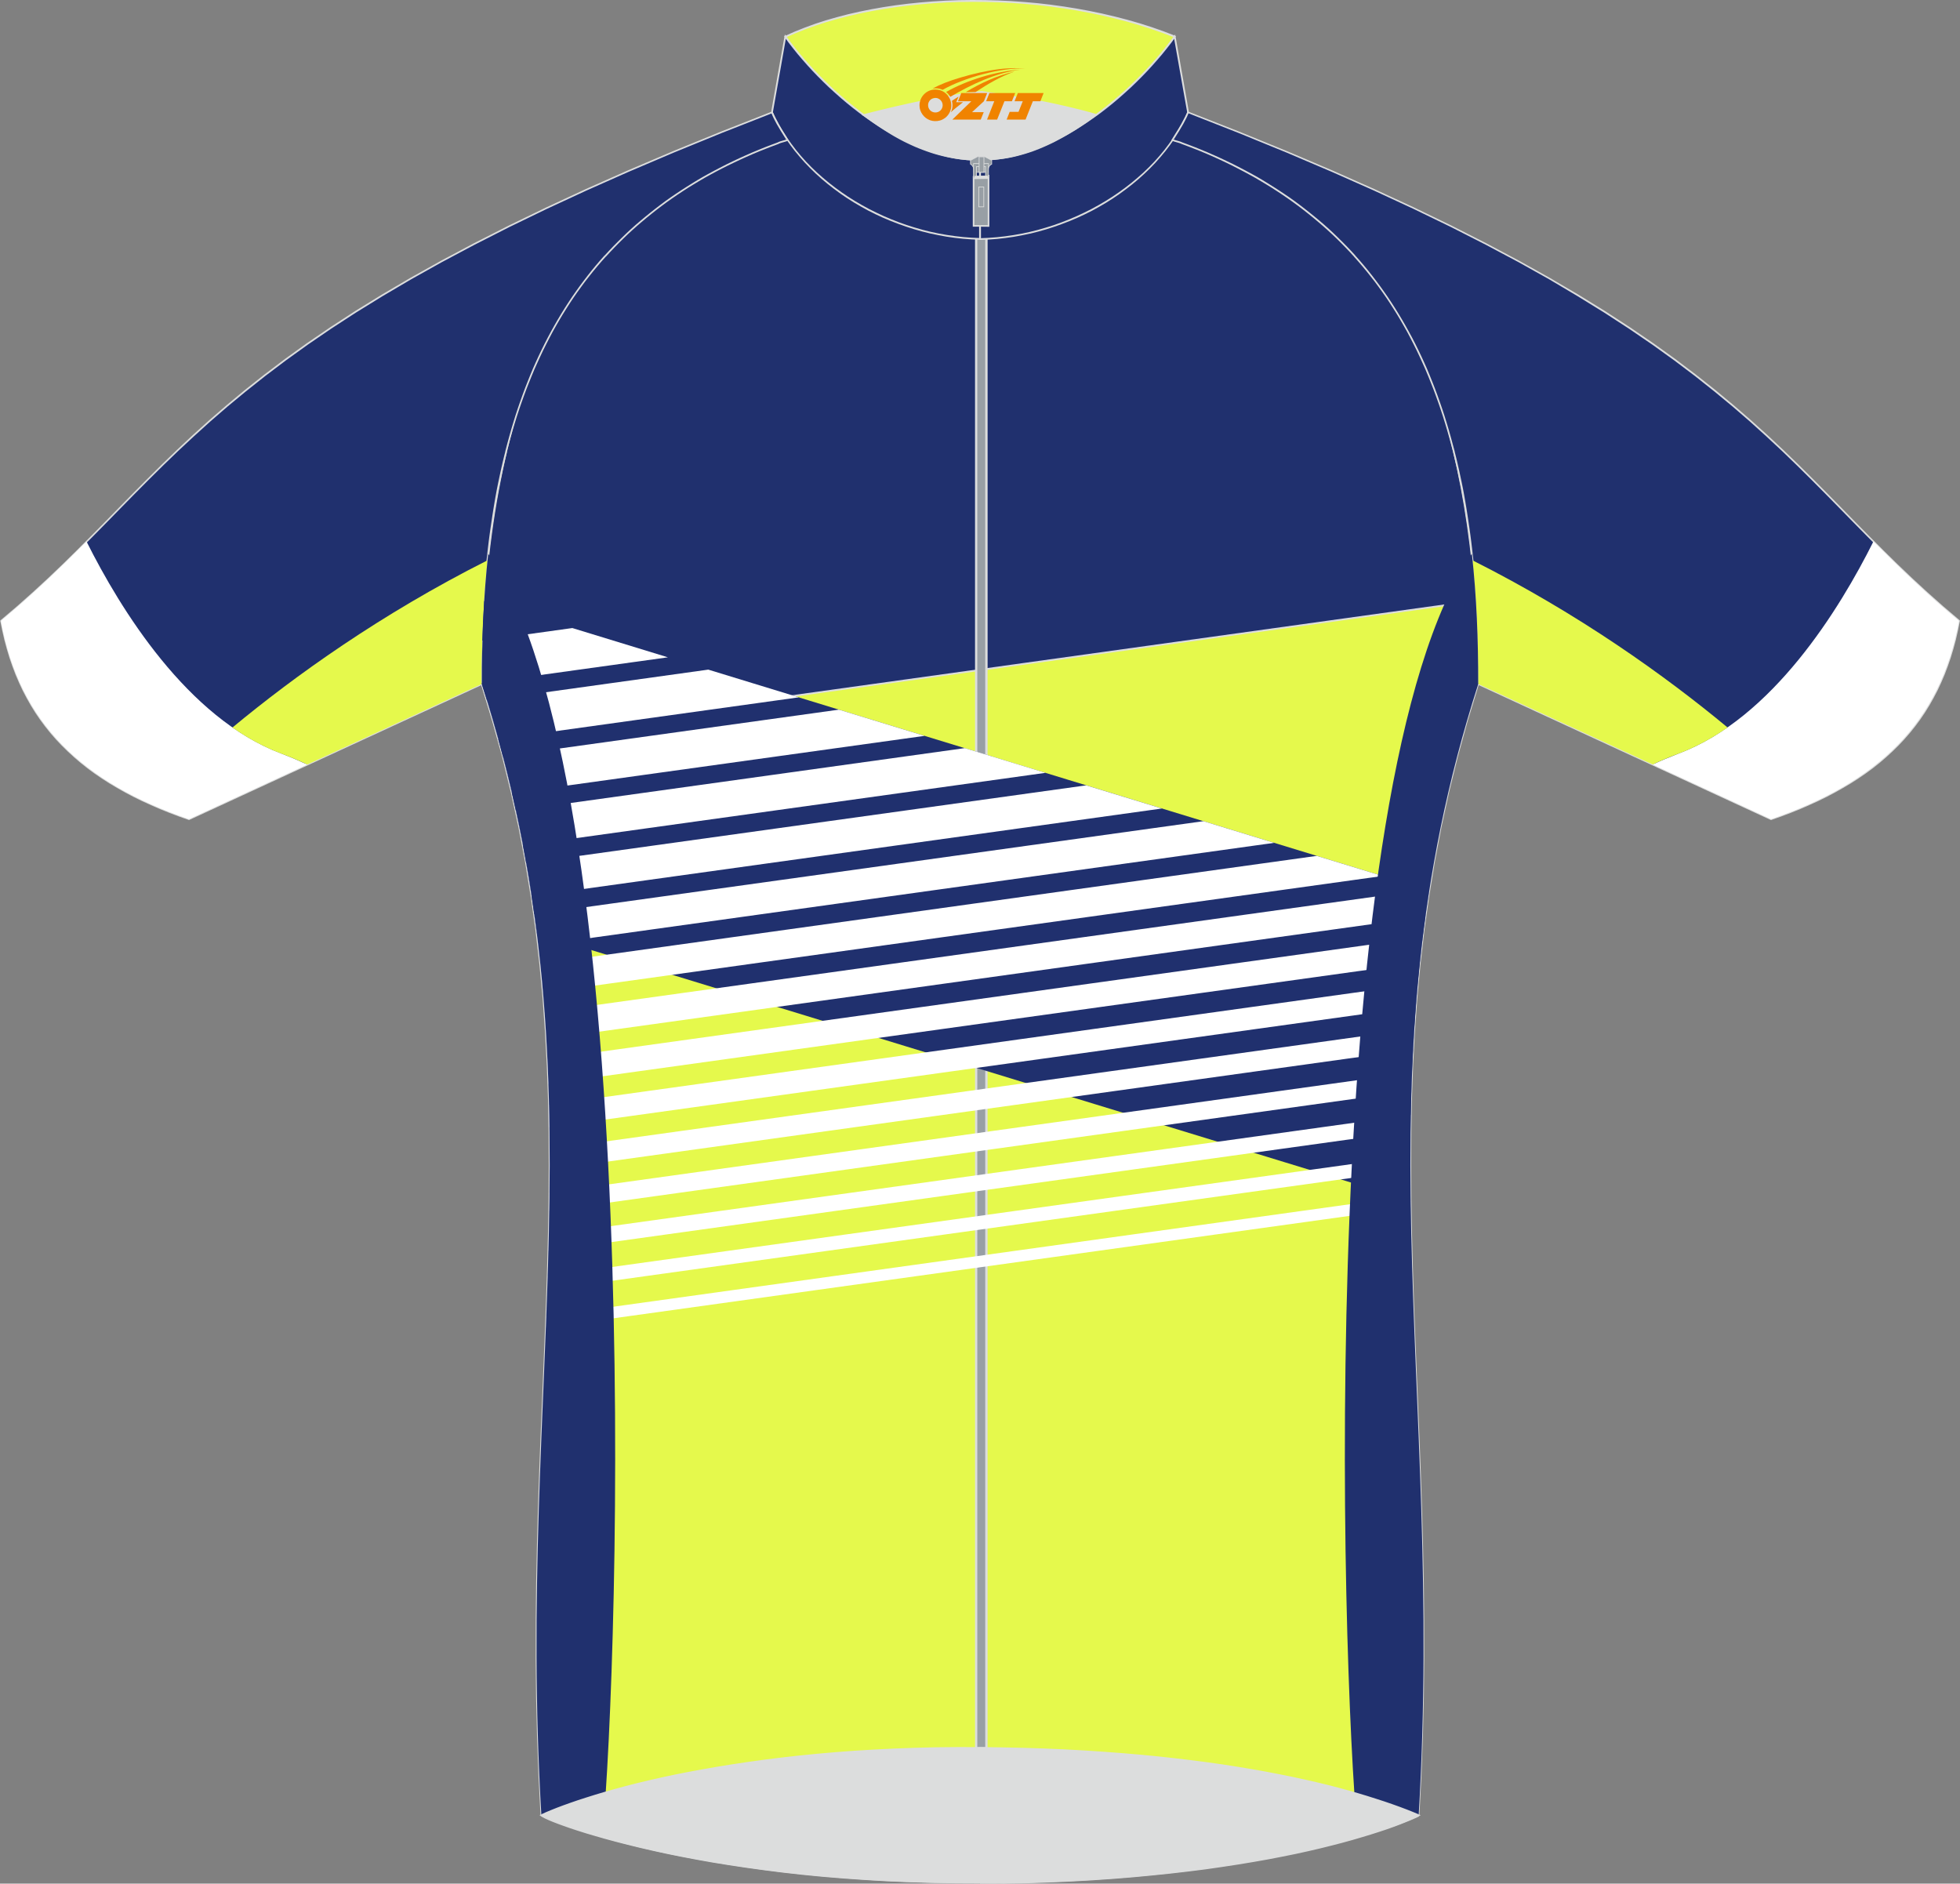 <?xml version="1.0" encoding="utf-8"?>
<!-- Generator: Adobe Illustrator 22.0.0, SVG Export Plug-In . SVG Version: 6.00 Build 0)  -->
<svg xmlns="http://www.w3.org/2000/svg" xmlns:xlink="http://www.w3.org/1999/xlink" version="1.1" id="图层_1" x="0px" y="0px" width="379.06px" height="364.28px" viewBox="0 0 379.06 364.28" enable-background="new 0 0 379.06 364.28" xml:space="preserve">
<rect x="0" y="0" width="379.06" height="364.28" fill="#808080" stroke="none"/>
<g>
	<g>
		<path fill="#E5F94C" d="M189.54,24.35c13.74-0.17,27.25-0.76,40.23-2.5c44.57,16.48,56.42,67.12,56.09,110.49    c-24.18,75.22-6.53,134.72-11.52,218.76c-7.25,3.48-35.12,12.86-84.82,13.01c-50.82,0.23-82.31-11.22-84.82-13.01    c-4.99-84.05,12.67-143.54-11.52-218.76c-0.31-43.37,11.53-94,56.1-110.49C162.28,23.58,175.8,24.17,189.54,24.35z"/>
		<path fill="#DCDDDD" d="M229.82,21.7l-0.11,0.31l0.08,0.01l-1.22,0.16l-1.23,0.16l-1.23,0.15l-1.23,0.15l-1.23,0.13l-1.24,0.12    L221.19,23l-1.24,0.11l-1.24,0.11l-1.25,0.1l-1.25,0.1l-1.25,0.09l-1.25,0.09l-1.25,0.09l-1.26,0.08l-1.26,0.08l-1.26,0.07    l-1.26,0.07l-1.26,0.07l-1.27,0.06l-1.27,0.06l-1.27,0.04l-1.27,0.04l-1.27,0.04l-1.27,0.03l-1.28,0.03l-1.28,0.03l-1.28,0.03    l-1.28,0.02l-1.28,0.02l-1.28,0.02l-1.28,0.02v-0.33l1.28-0.02l1.28-0.02l1.28-0.02l1.28-0.02l1.28-0.03l1.28-0.03l1.28-0.03    l1.27-0.03l1.27-0.04l1.27-0.04l1.27-0.04l1.27-0.06l1.26-0.06l1.26-0.07l1.26-0.07l1.26-0.07l1.26-0.08l1.26-0.08l1.25-0.09    l1.25-0.09l1.25-0.09l1.25-0.1l1.24-0.1l1.24-0.11l1.24-0.11l1.24-0.12l1.23-0.12l1.23-0.13l1.23-0.13l1.23-0.15l1.22-0.16    l1.22-0.16H229.82L229.82,21.7z M229.75,21.68h0.04l0.04,0.01L229.75,21.68L229.75,21.68z M286.03,132.38l-0.32-0.1l-0.01,0.04    l-0.01-4.08l-0.08-4.12l-0.16-4.14l-0.25-4.16l-0.32-4.17l-0.42-4.19l-0.51-4.17l-0.61-4.16l-0.71-4.15l-0.81-4.12l-0.93-4.08    l-1.04-4.05l-1.15-4l-1.27-3.94l-1.4-3.88l-1.53-3.81l-1.65-3.73l-1.79-3.64l-1.93-3.55l-2.08-3.45l-2.22-3.34l-2.37-3.23    l-2.52-3.09l-2.68-2.97l-2.83-2.82l-3-2.68l-3.17-2.52l-3.35-2.37l-3.53-2.2l-3.71-2.02l-3.88-1.83l-4.07-1.64l0.11-0.31l4.1,1.65    l3.91,1.84l3.72,2.03l3.54,2.21l3.36,2.38l3.19,2.53l3.01,2.69l2.86,2.83l2.69,2.98l2.53,3.11l2.38,3.24l2.22,3.35l2.08,3.46    l1.94,3.56l1.8,3.66l1.66,3.74l1.53,3.82l1.41,3.89l1.27,3.95l1.16,4.01l1.04,4.06l0.93,4.1l0.81,4.13l0.71,4.16l0.61,4.17    l0.51,4.19l0.42,4.19l0.33,4.19l0.25,4.17l0.16,4.15l0.08,4.13l0.01,4.08L286.03,132.38L286.03,132.38z M286.03,132.34v0.02    l-0.01,0.02L286.03,132.34L286.03,132.34z M274.42,351.25l-0.15-0.3l-0.1,0.15l0.4-7.8l0.28-7.67l0.18-7.54l0.08-7.42l-0.01-7.31    l-0.08-7.2l-0.15-7.1l-0.19-7.01l-0.23-6.92l-0.26-6.84l-0.28-6.77l-0.28-6.72l-0.27-6.66l-0.25-6.61l-0.21-6.57l-0.17-6.54    l-0.11-6.51l-0.04-6.5l0.03-6.48l0.12-6.48l0.23-6.48l0.35-6.5l0.47-6.52l0.61-6.54l0.76-6.57l0.93-6.62l1.09-6.66l1.28-6.72    l1.48-6.77l1.7-6.85l1.92-6.93l2.14-7.01l0.32,0.1l-2.14,7l-1.91,6.92l-1.69,6.84l-1.48,6.77l-1.28,6.71l-1.09,6.65l-0.93,6.61    l-0.76,6.56l-0.61,6.53l-0.47,6.51l-0.35,6.48l-0.23,6.47l-0.12,6.47l-0.03,6.47l0.04,6.48l0.11,6.51l0.17,6.54l0.21,6.57    l0.25,6.61l0.27,6.66l0.28,6.72l0.28,6.77l0.26,6.84l0.23,6.92l0.19,7.01l0.15,7.1l0.08,7.2l0.01,7.31l-0.08,7.42l-0.18,7.54    l-0.28,7.68l-0.4,7.81L274.42,351.25L274.42,351.25z M274.52,351.11l-0.01,0.1l-0.09,0.04L274.52,351.11L274.52,351.11z     M189.54,364.28v-0.33l0,0l4.6-0.04l4.46-0.09l4.34-0.15l4.21-0.19l4.08-0.23l3.96-0.27l3.83-0.3l3.71-0.35l3.58-0.37l3.45-0.4    l3.33-0.42l3.2-0.46l3.08-0.47l2.95-0.49l2.82-0.5l2.7-0.52l2.58-0.52l2.46-0.54l2.33-0.54l2.21-0.54l2.09-0.54l1.95-0.54    l1.83-0.52l1.71-0.52l1.58-0.5l1.46-0.49l1.35-0.47l1.23-0.46l1.1-0.42l0.98-0.4l0.86-0.37l0.74-0.35l0.15,0.3l-0.75,0.35    l-0.87,0.38l-0.98,0.4l-1.1,0.44l-1.23,0.46l-1.35,0.48l-1.47,0.49l-1.6,0.51l-1.72,0.52l-1.84,0.54l-1.96,0.54l-2.09,0.54    l-2.21,0.55l-2.33,0.54l-2.46,0.54l-2.58,0.52l-2.7,0.52l-2.83,0.5l-2.96,0.49l-3.08,0.47l-3.2,0.46l-3.33,0.42l-3.46,0.4    l-3.58,0.37l-3.71,0.35l-3.84,0.31l-3.96,0.27l-4.08,0.23l-4.22,0.19l-4.34,0.15l-4.46,0.09L189.54,364.28L189.54,364.28    L189.54,364.28z M189.54,363.95L189.54,363.95L189.54,363.95L189.54,363.95L189.54,363.95z M104.55,351.11l0.33-0.02l-0.07-0.12    l0.3,0.19l0.48,0.25l0.65,0.29l0.81,0.33l0.98,0.38l1.14,0.42l1.29,0.46l1.46,0.48l1.61,0.5l1.76,0.52l1.92,0.55l2.06,0.56    l2.22,0.57l2.37,0.58l2.51,0.58l2.66,0.57l2.79,0.57l2.94,0.56l3.07,0.55l3.21,0.52l3.35,0.5l3.47,0.48l3.6,0.45l3.74,0.41    l3.86,0.38l3.98,0.33l4.11,0.29l4.23,0.25l4.35,0.19l4.48,0.13l4.59,0.08l4.71,0.01v0.33l-4.71-0.01l-4.6-0.08l-4.48-0.13    l-4.36-0.19l-4.24-0.25l-4.12-0.29l-4-0.33l-3.87-0.38l-3.74-0.42l-3.62-0.46l-3.48-0.48l-3.35-0.5l-3.21-0.52l-3.08-0.55    l-2.94-0.56l-2.8-0.57l-2.66-0.58l-2.51-0.58l-2.37-0.58l-2.22-0.57l-2.08-0.56l-1.92-0.55l-1.77-0.52l-1.62-0.51l-1.46-0.48    l-1.31-0.46l-1.15-0.42l-0.98-0.38l-0.83-0.35l-0.66-0.3l-0.49-0.26l-0.33-0.21L104.55,351.11L104.55,351.11z M104.62,351.24    l-0.07-0.04v-0.08L104.62,351.24L104.62,351.24z M93.03,132.34h0.33l-0.01-0.04l2.14,7.01l1.92,6.93l1.7,6.85l1.48,6.77l1.28,6.72    l1.09,6.66l0.93,6.62l0.76,6.57l0.61,6.54l0.47,6.52l0.35,6.5l0.23,6.48l0.12,6.48l0.03,6.48l-0.04,6.5l-0.11,6.51l-0.17,6.54    l-0.21,6.57l-0.25,6.61l-0.27,6.66l-0.28,6.72l-0.28,6.77l-0.26,6.84l-0.23,6.92l-0.19,7.01l-0.15,7.1l-0.08,7.2l-0.01,7.31    l0.08,7.42l0.18,7.54l0.28,7.67l0.4,7.8l-0.33,0.02l-0.4-7.81l-0.28-7.68l-0.18-7.54l-0.08-7.42l0.01-7.31l0.08-7.2l0.15-7.1    l0.19-7.01l0.23-6.92l0.26-6.84l0.28-6.77l0.28-6.72l0.27-6.66l0.25-6.61l0.21-6.57l0.17-6.54l0.11-6.51l0.04-6.48l-0.03-6.47    l-0.12-6.47l-0.23-6.47l-0.35-6.48l-0.47-6.51l-0.61-6.53l-0.76-6.56l-0.93-6.61l-1.09-6.65l-1.28-6.71l-1.48-6.77l-1.69-6.9    l-1.91-6.92l-2.14-7L93.03,132.34L93.03,132.34z M93.04,132.38l-0.01-0.02v-0.02L93.04,132.38L93.04,132.38z M149.32,21.68    l-0.04,0.33l0.08-0.01l-4.07,1.64l-3.88,1.83l-3.71,2.02l-3.53,2.2l-3.35,2.37l-3.17,2.52l-3,2.68l-2.83,2.82l-2.68,2.97    l-2.52,3.09l-2.37,3.23l-2.22,3.34l-2.08,3.45l-1.93,3.55l-1.79,3.64l-1.66,3.73l-1.53,3.81l-1.4,3.88l-1.27,3.94l-1.15,4    l-1.04,4.05l-0.93,4.08l-0.81,4.12l-0.71,4.15l-0.61,4.16l-0.51,4.17l-0.42,4.19l-0.32,4.17l-0.25,4.16l-0.16,4.14l-0.08,4.12    l-0.01,4.08h-0.33l0.01-4.08l0.08-4.13l0.16-4.15l0.25-4.17l0.33-4.19l0.42-4.19l0.51-4.19l0.61-4.17l0.71-4.16l0.81-4.13    l0.93-4.1l1.04-4.06l1.16-4.01l1.27-3.95l1.41-3.89l1.53-3.82l1.66-3.74l1.8-3.66l1.94-3.56l2.08-3.46l2.23-3.35l2.38-3.24    l2.53-3.11l2.69-2.98l2.86-2.83l3.02-2.69l3.19-2.53l3.36-2.38l3.54-2.21l3.72-2.03l3.91-1.84l4.1-1.65L149.32,21.68L149.32,21.68    z M149.25,21.7l0.03-0.01h0.04L149.25,21.7L149.25,21.7z M189.54,24.17v0.33l0,0l-1.28-0.02l-1.28-0.02l-1.28-0.02l-1.28-0.02    l-1.28-0.03l-1.28-0.03l-1.28-0.03l-1.27-0.03l-1.27-0.04l-1.27-0.04l-1.27-0.04l-1.27-0.06l-1.27-0.06l-1.26-0.07l-1.26-0.07    l-1.26-0.07l-1.26-0.08l-1.26-0.08l-1.25-0.09l-1.25-0.09l-1.25-0.09l-1.25-0.1l-1.25-0.1l-1.24-0.11l-1.24-0.11l-1.24-0.12    l-1.24-0.12l-1.23-0.13l-1.23-0.15l-1.23-0.15l-1.23-0.16l-1.22-0.16l0.04-0.33l1.22,0.16l1.22,0.16l1.23,0.15l1.23,0.13    l1.23,0.13l1.23,0.12l1.24,0.12l1.24,0.11l1.24,0.11l1.24,0.1l1.25,0.1l1.25,0.09l1.25,0.09l1.25,0.09l1.25,0.08l1.26,0.08    l1.26,0.07l1.26,0.07l1.26,0.07l1.26,0.06l1.27,0.06l1.27,0.04l1.27,0.04l1.27,0.04l1.27,0.03l1.28,0.03l1.28,0.03l1.28,0.03    l1.28,0.02l1.28,0.02l1.28,0.02L189.54,24.17L189.54,24.17L189.54,24.17z M189.54,24.52L189.54,24.52L189.54,24.52L189.54,24.52z"/>
	</g>
	<path fill="#20306E" stroke="#DCDDDD" stroke-width="0.337" stroke-miterlimit="22.926" d="M189.54,24.35   c13.74-0.17,27.25-0.76,40.23-2.5c39.14,14.47,53.03,55.28,55.63,94.37L96.26,142.54c-0.94-3.37-1.95-6.76-3.05-10.2   c-0.31-43.37,11.53-94,56.1-110.49C162.28,23.58,175.8,24.17,189.54,24.35z"/>
	<g>
		<rect x="188.73" y="30.79" fill="#FEFEFE" width="2.1" height="307.25"/>
		<path fill="#DCDDDD" d="M190.83,30.96h-2.1v-0.33h2.1l0.17,0.17L190.83,30.96L190.83,30.96z M190.83,30.62H191v0.17L190.83,30.62    L190.83,30.62z M190.66,338.05V30.79H191v307.25l-0.17,0.17L190.66,338.05L190.66,338.05z M191,338.05v0.17h-0.17L191,338.05    L191,338.05z M188.73,337.88h2.1v0.33h-2.1l-0.17-0.17L188.73,337.88L188.73,337.88z M188.73,338.21h-0.17v-0.17L188.73,338.21    L188.73,338.21z M188.9,30.79v307.25h-0.33V30.79l0.17-0.17L188.9,30.79L188.9,30.79z M188.56,30.79v-0.17h0.17L188.56,30.79z"/>
	</g>
	
		<rect x="188.85" y="30.79" fill="#989FA5" stroke="#DCDDDD" stroke-width="0.315" stroke-miterlimit="22.926" width="1.85" height="307.25"/>
	<g>
		<path fill="#E5F94C" d="M151.89,7.08c19.41-9.03,51.78-9.4,75.29,0c-8.16,11.23-23.98,24.22-37.64,23.79    C176.12,31.23,160.43,18.97,151.89,7.08z"/>
		<path fill="#DCDDDD" d="M227.31,7.18l-0.27-0.2l0.08,0.26l-2.22-0.85l-2.28-0.79l-2.32-0.74l-2.35-0.68l-2.39-0.62l-2.42-0.57    l-2.46-0.51l-2.48-0.46l-2.5-0.4l-2.51-0.35l-2.52-0.29l-2.53-0.23l-2.53-0.18l-2.53-0.12l-2.53-0.07l-2.52-0.02l-2.51,0.03    l-2.5,0.09l-2.48,0.15l-2.46,0.2l-2.42,0.25l-2.39,0.3l-2.35,0.36l-2.32,0.4l-2.28,0.46l-2.22,0.51l-2.18,0.56l-2.12,0.61    l-2.05,0.67l-1.99,0.71l-1.92,0.77l-1.85,0.81l-0.15-0.3l1.86-0.83l1.93-0.77l2-0.73l2.06-0.67l2.13-0.61L164,2.76l2.23-0.51    l2.28-0.46l2.32-0.41l2.37-0.36l2.4-0.3l2.43-0.25l2.46-0.2l2.49-0.15l2.5-0.09L188,0l2.53,0.02l2.54,0.07l2.54,0.12l2.54,0.18    l2.54,0.23l2.53,0.29l2.52,0.35l2.5,0.4l2.49,0.46l2.46,0.51l2.43,0.57l2.4,0.62l2.37,0.68l2.32,0.74L225,6.04l2.23,0.86    L227.31,7.18L227.31,7.18z M227.23,6.92l0.2,0.08l-0.12,0.18L227.23,6.92L227.23,6.92z M189.54,31.04l-0.01-0.33h0.01h1.27    l1.28-0.08l1.29-0.15l1.31-0.21l1.32-0.28l1.32-0.35l1.32-0.41l1.32-0.47l1.32-0.52l1.32-0.58l1.31-0.62l1.31-0.68l1.29-0.73    l1.28-0.77l1.27-0.8l1.26-0.84l1.24-0.87l1.23-0.9l1.21-0.94l1.18-0.96l1.16-0.98l1.14-1l1.1-1.03l1.08-1.04l1.05-1.05l1.02-1.06    l0.98-1.06l0.95-1.07l0.9-1.07l0.87-1.07l0.83-1.06L227.03,7l0.27,0.2l-0.79,1.06l-0.84,1.07l-0.87,1.07l-0.92,1.07l-0.95,1.07    l-0.98,1.07l-1.02,1.06l-1.05,1.05l-1.08,1.04l-1.12,1.03l-1.14,1l-1.16,0.98l-1.19,0.97l-1.21,0.94l-1.23,0.92l-1.25,0.88    l-1.26,0.85l-1.28,0.81l-1.29,0.77l-1.31,0.73l-1.32,0.68l-1.32,0.64l-1.33,0.58l-1.33,0.52l-1.33,0.47l-1.33,0.41l-1.33,0.36    l-1.33,0.29l-1.32,0.22l-1.32,0.15l-1.31,0.08L189.54,31.04L189.54,31.04L189.54,31.04z M189.54,30.7L189.54,30.7L189.54,30.7    L189.54,30.7L189.54,30.7z M151.82,6.92l0.15,0.3l0.07-0.25l0.81,1.12l0.86,1.12l0.89,1.1l0.94,1.1l0.97,1.09l1,1.09l1.04,1.07    l1.06,1.06l1.09,1.05l1.12,1.03l1.14,1l1.16,0.98l1.18,0.95l1.21,0.93l1.23,0.89l1.24,0.86l1.25,0.83l1.26,0.78l1.27,0.75    l1.28,0.7l1.29,0.66l1.29,0.61l1.31,0.56l1.31,0.5l1.31,0.45l1.31,0.39l1.29,0.33l1.29,0.27l1.28,0.21l1.27,0.15l1.27,0.08h1.25    l0.01,0.33h-1.27l-1.28-0.08l-1.29-0.15l-1.31-0.21l-1.31-0.28l-1.32-0.33l-1.32-0.4l-1.32-0.46l-1.32-0.51l-1.31-0.57l-1.31-0.61    l-1.29-0.64l-1.29-0.7l-1.28-0.75l-1.27-0.79l-1.26-0.83l-1.25-0.86l-1.23-0.89l-1.22-0.93l-1.19-0.96l-1.17-0.98l-1.15-1    l-1.13-1.03l-1.09-1.05l-1.07-1.07l-1.04-1.08l-1-1.09l-0.97-1.1l-0.94-1.12l-0.9-1.12l-0.86-1.12l-0.83-1.12L151.82,6.92    L151.82,6.92z M151.76,7.18l-0.12-0.17l0.19-0.09L151.76,7.18z"/>
	</g>
	<g>
		<path fill="#20306E" d="M227.18,7.08c-8.26,11.56-24.26,24.25-37.64,23.79v15.36c17.34-0.4,34.06-10.61,40.23-24.46L227.18,7.08z"/>
		<path fill="#DCDDDD" d="M189.7,30.87h-0.33l0.18-0.17h1.25l1.26-0.07l1.27-0.15l1.28-0.21l1.29-0.28l1.31-0.33l1.31-0.4l1.31-0.46    l1.31-0.51l1.31-0.57l1.31-0.61l1.31-0.67l1.29-0.71l1.28-0.76l1.27-0.79l1.26-0.84l1.25-0.87l1.23-0.9l1.22-0.94l1.19-0.96    l1.17-0.98l1.14-1l1.12-1.03l1.09-1.05l1.06-1.06l1.03-1.07l0.99-1.08l0.96-1.08l0.92-1.09l0.88-1.09l0.84-1.09l0.79-1.08    l0.28,0.2l-0.8,1.09l-0.85,1.09l-0.88,1.09l-0.93,1.09l-0.96,1.09l-0.99,1.08l-1.03,1.07l-1.06,1.06l-1.09,1.05l-1.13,1.03    l-1.15,1.02l-1.17,0.99l-1.19,0.96l-1.22,0.94l-1.24,0.9l-1.25,0.87l-1.27,0.84l-1.28,0.8l-1.29,0.76l-1.31,0.71l-1.31,0.67    l-1.32,0.62l-1.32,0.57l-1.32,0.52l-1.32,0.47l-1.32,0.4l-1.32,0.35l-1.32,0.28l-1.31,0.21l-1.29,0.15L190.81,31h-1.27    L189.7,30.87L189.7,30.87z M189.37,30.87v-0.18l0.18,0.01L189.37,30.87L189.37,30.87z M189.37,46.23V30.87h0.33v15.36l-0.17,0.17    L189.37,46.23L189.37,46.23z M189.54,46.39h-0.17v-0.17L189.54,46.39L189.54,46.39z M229.6,21.78l0.33-0.06l-0.01,0.1l-0.61,1.29    l-0.67,1.27l-0.73,1.25l-0.79,1.23l-0.84,1.19l-0.89,1.17l-0.95,1.14l-0.99,1.12l-1.04,1.08l-1.09,1.05l-1.13,1.02l-1.17,0.98    l-1.22,0.95l-1.25,0.92l-1.28,0.87l-1.32,0.84l-1.35,0.79l-1.38,0.76l-1.42,0.71l-1.44,0.67l-1.47,0.62l-1.5,0.58l-1.52,0.54    l-1.53,0.49l-1.55,0.44l-1.57,0.39l-1.58,0.33l-1.6,0.29l-1.61,0.23l-1.62,0.18l-1.63,0.12l-1.63,0.07l-0.01-0.33l1.62-0.07    l1.61-0.12l1.61-0.18l1.6-0.23l1.58-0.28l1.57-0.33l1.56-0.39l1.54-0.44l1.53-0.48l1.51-0.54l1.48-0.58l1.46-0.62l1.43-0.67    l1.41-0.7l1.37-0.75l1.35-0.79l1.32-0.83l1.28-0.87l1.24-0.9l1.21-0.94l1.16-0.97l1.13-1l1.08-1.04l1.04-1.07l0.98-1.1l0.94-1.13    l0.88-1.16l0.84-1.18l0.78-1.22l0.73-1.24l0.67-1.26l0.6-1.28L229.6,21.78L229.6,21.78z M229.94,21.73l0.01,0.06l-0.02,0.04    L229.94,21.73L229.94,21.73z M227.35,7.04l2.59,14.68l-0.33,0.06L227.01,7.1l0.03-0.12L227.35,7.04L227.35,7.04z M227.04,6.98    l0.23-0.32l0.07,0.39L227.04,6.98z"/>
	</g>
	<g>
		<path fill="#20306E" d="M151.89,7.08c8.27,11.56,24.26,24.25,37.64,23.79v15.36c-17.34-0.4-34.06-10.61-40.23-24.46L151.89,7.08z"/>
		<path fill="#DCDDDD" d="M189.37,30.87l0.18,0.17h-1.27l-1.28-0.07l-1.29-0.15l-1.31-0.21l-1.32-0.28l-1.32-0.35l-1.32-0.4    l-1.33-0.47l-1.32-0.52l-1.32-0.57l-1.32-0.62l-1.31-0.67l-1.31-0.71l-1.29-0.76l-1.28-0.8l-1.27-0.84l-1.25-0.87l-1.24-0.9    l-1.22-0.94l-1.19-0.96l-1.17-0.99l-1.15-1.02l-1.13-1.03l-1.09-1.05l-1.06-1.06l-1.03-1.07l-0.99-1.08l-0.96-1.09l-0.93-1.09    l-0.88-1.09l-0.85-1.09l-0.8-1.09l0.28-0.2l0.79,1.08l0.84,1.09l0.88,1.09l0.92,1.09l0.96,1.08l0.99,1.08l1.03,1.07l1.06,1.06    l1.09,1.05l1.12,1.03l1.14,1l1.17,0.98l1.19,0.96l1.21,0.94l1.23,0.9l1.25,0.87l1.26,0.84l1.27,0.79l1.28,0.76l1.29,0.71    l1.31,0.67l1.31,0.61l1.31,0.57l1.31,0.51l1.31,0.46l1.31,0.4l1.31,0.33l1.29,0.28l1.28,0.21l1.27,0.15l1.26,0.07h1.25l0.18,0.17    h-0.32V30.87z M189.52,30.7l0.18-0.01v0.18L189.52,30.7L189.52,30.7z M189.7,46.23l-0.17,0.17l-0.17-0.17V30.87h0.33L189.7,46.23    L189.7,46.23z M189.7,46.23v0.17h-0.17L189.7,46.23L189.7,46.23z M149.47,21.78l-0.01-0.1l0.6,1.28l0.67,1.26l0.73,1.24l0.78,1.22    l0.84,1.18l0.88,1.16l0.94,1.13l0.98,1.1l1.04,1.07l1.08,1.04l1.13,1l1.16,0.97l1.21,0.94l1.24,0.9l1.28,0.87l1.32,0.83l1.35,0.79    l1.37,0.75l1.41,0.7l1.43,0.67l1.46,0.62l1.48,0.58l1.51,0.54l1.53,0.48l1.54,0.44l1.56,0.39l1.57,0.33l1.58,0.28l1.6,0.23    l1.61,0.18l1.61,0.12l1.62,0.07l-0.01,0.33l-1.63-0.07l-1.63-0.12l-1.62-0.18l-1.61-0.23l-1.6-0.29l-1.58-0.33l-1.57-0.39    l-1.55-0.44l-1.54-0.49l-1.52-0.54l-1.5-0.58l-1.47-0.62l-1.44-0.67l-1.42-0.71l-1.38-0.76l-1.35-0.79l-1.33-0.84l-1.28-0.87    l-1.25-0.92l-1.22-0.95l-1.17-0.98l-1.13-1.02l-1.08-1.05l-1.04-1.08l-0.99-1.12l-0.95-1.14l-0.89-1.17l-0.84-1.19l-0.79-1.23    l-0.73-1.25l-0.67-1.27l-0.61-1.29l-0.01-0.1L149.47,21.78L149.47,21.78z M149.15,21.83l-0.02-0.04l0.01-0.06L149.15,21.83    L149.15,21.83z M151.72,7.04l0.3-0.07l0.03,0.12l-2.59,14.68l-0.33-0.06L151.72,7.04z M151.72,7.04l0.07-0.39l0.23,0.32    L151.72,7.04z"/>
	</g>
	<g>
		<path fill="#DCDDDD" d="M167,22.24c8.88-2.25,16.1-3.74,22.79-4.48c5.76,0.9,13.94,2.05,22.19,4.44    c-7.44,5.56-14.46,8.78-22.44,8.66C179.44,30.96,171.85,25.76,167,22.24z"/>
		<path fill="#DCDDDD" d="M189.81,17.6l-0.06,0.33h0.04L189.18,18l-0.64,0.08l-0.64,0.08l-0.64,0.09l-0.65,0.09l-0.65,0.09    l-0.65,0.1l-0.66,0.1l-0.66,0.11l-0.67,0.11l-0.67,0.11l-0.68,0.12l-0.68,0.12l-0.69,0.13l-0.69,0.13l-0.7,0.13l-0.7,0.15    l-0.71,0.15l-0.71,0.15l-0.73,0.16l-0.74,0.16l-0.74,0.17l-0.75,0.17l-0.76,0.17l-0.77,0.18l-0.75,0.18l-0.78,0.19l-0.79,0.19    l-0.8,0.2l-0.8,0.2l-0.81,0.2l-0.83,0.21l-0.08-0.32l0.83-0.21l0.81-0.2l0.81-0.2l0.8-0.2l0.79-0.19l0.78-0.19l0.77-0.18    l0.77-0.18l0.76-0.17l0.75-0.17l0.75-0.17l0.74-0.16l0.73-0.16l0.73-0.15l0.71-0.15l0.7-0.15l0.7-0.13l0.69-0.13l0.69-0.13    l0.68-0.12l0.68-0.12l0.67-0.11l0.67-0.11l0.66-0.11l0.66-0.1l0.66-0.1l0.65-0.09l0.65-0.09l0.64-0.09l0.64-0.08l0.64-0.08    l0.62-0.07L189.81,17.6L189.81,17.6z M189.77,17.6h0.02h0.02H189.77L189.77,17.6z M212.08,22.35l-0.2-0.27l0.06,0.29l-0.77-0.22    l-0.77-0.21l-0.77-0.2l-0.77-0.2l-0.77-0.19l-0.76-0.19l-0.76-0.18l-0.76-0.18l-0.75-0.17l-0.75-0.17l-0.75-0.16l-0.74-0.16    l-0.74-0.15l-0.73-0.15l-0.73-0.13l-0.71-0.13l-0.7-0.13l-0.7-0.12l-0.69-0.12l-0.68-0.11l-0.67-0.11l-0.67-0.11l-0.66-0.11    l-0.65-0.1l-0.64-0.1l-0.62-0.1l-0.61-0.1l-0.6-0.09l-0.59-0.09l-0.57-0.09l-0.56-0.09l-0.55-0.09l0.06-0.33l0.55,0.09l0.56,0.09    l0.57,0.09l0.59,0.09l0.6,0.09l0.61,0.1l0.62,0.1l0.64,0.1l0.65,0.1l0.66,0.11l0.67,0.11l0.68,0.11l0.68,0.12l0.69,0.12l0.7,0.12    l0.71,0.13l0.71,0.13l0.73,0.13l0.73,0.15l0.74,0.15l0.74,0.16l0.75,0.16l0.75,0.17l0.76,0.17l0.76,0.18l0.76,0.18l0.77,0.19    l0.77,0.19l0.77,0.2l0.77,0.21l0.77,0.21l0.77,0.22L212.08,22.35L212.08,22.35z M212.02,22.05l0.32,0.09l-0.27,0.2L212.02,22.05    L212.02,22.05z M189.54,31.04V30.7l0,0h0.74l0.74-0.02l0.73-0.03l0.73-0.06l0.73-0.08l0.71-0.09l0.71-0.11l0.71-0.13l0.7-0.15    l0.7-0.17l0.7-0.18l0.69-0.2l0.69-0.22l0.69-0.23l0.69-0.26l0.69-0.27l0.69-0.29l0.68-0.3l0.68-0.32l0.68-0.33l0.68-0.35    l0.68-0.37l0.68-0.38l0.68-0.4l0.68-0.41l0.68-0.42l0.68-0.45l0.69-0.46l0.69-0.47l0.69-0.48l0.69-0.5l0.69-0.51l0.2,0.27    l-0.7,0.51l-0.69,0.5l-0.69,0.49l-0.69,0.47l-0.69,0.46l-0.69,0.45l-0.69,0.42l-0.69,0.41l-0.69,0.4l-0.69,0.38l-0.69,0.37    l-0.69,0.36l-0.69,0.33l-0.69,0.32l-0.69,0.3l-0.69,0.29l-0.69,0.27l-0.69,0.26l-0.7,0.23l-0.7,0.22l-0.7,0.2l-0.7,0.19    l-0.71,0.17l-0.71,0.15l-0.71,0.13l-0.73,0.11l-0.73,0.09l-0.73,0.08l-0.74,0.06l-0.74,0.03L190.24,31L189.54,31.04L189.54,31.04    L189.54,31.04z M189.54,30.7L189.54,30.7L189.54,30.7L189.54,30.7L189.54,30.7z M166.96,22.09l0.08,0.32l0.06-0.3l0.46,0.33    l0.48,0.35l0.49,0.35l0.51,0.36l0.52,0.36l0.54,0.37l0.56,0.37l0.57,0.37l0.59,0.37l0.6,0.37l0.61,0.36l0.64,0.36l0.65,0.36    l0.67,0.35l0.68,0.33l0.69,0.32l0.71,0.31l0.73,0.3l0.74,0.29l0.76,0.28l0.77,0.27l0.78,0.25l0.8,0.22l0.81,0.21l0.83,0.19    l0.86,0.16l0.86,0.15l0.87,0.12l0.89,0.09l0.9,0.07l0.92,0.03l0.94,0.01v0.33l-0.95-0.01L187.65,31l-0.92-0.07l-0.9-0.09    l-0.88-0.12l-0.87-0.15l-0.86-0.17l-0.84-0.19l-0.83-0.21l-0.81-0.23l-0.79-0.25l-0.78-0.27l-0.76-0.28l-0.75-0.29l-0.74-0.31    l-0.71-0.32l-0.7-0.33l-0.68-0.33l-0.67-0.35l-0.66-0.36l-0.64-0.36l-0.62-0.37l-0.6-0.37l-0.59-0.37l-0.58-0.37l-0.56-0.37    l-0.55-0.37l-0.52-0.36l-0.51-0.36l-0.49-0.35l-0.48-0.35l-0.46-0.33L166.96,22.09L166.96,22.09z M166.9,22.38l-0.29-0.21    l0.35-0.09L166.9,22.38z"/>
	</g>
	
	<g>
		<path fill="#20306E" d="M149.29,21.74c0.77,1.89,1.93,3.68,2.98,5.29c-0.23,0.09-1.44,0.51-1.67,0.6    c-13.87,5.07-24.93,12.38-33.53,21.89c-9.1,10.1-15.37,22.67-19.2,37.87c-3.14,12.45-4.63,26.66-4.69,42.72c0,0.11,0,2.05,0,2.18    l-56.64,26.15c-20.51-7.03-32.73-18.5-36.36-38.34C35.36,90.8,41.25,63.35,149.29,21.74z"/>
		<path fill="#DCDDDD" d="M152.2,26.86l-0.08,0.25l-0.1-0.16l-0.1-0.16l-0.1-0.16l-0.1-0.16l-0.1-0.16l-0.1-0.16l-0.1-0.16    l-0.1-0.16l-0.1-0.16l-0.1-0.16l-0.1-0.16l-0.1-0.17l-0.1-0.17l-0.1-0.17l-0.1-0.17l-0.1-0.17l-0.1-0.17l-0.1-0.17l-0.1-0.17    l-0.09-0.17l-0.09-0.17l-0.09-0.17l-0.09-0.17l-0.09-0.17l-0.09-0.18l-0.09-0.18l-0.09-0.18l-0.08-0.18l-0.08-0.18l-0.08-0.18    l-0.08-0.18l-0.08-0.18l0.31-0.12l0.08,0.18l0.08,0.18l0.08,0.18l0.08,0.18l0.08,0.17l0.08,0.17l0.09,0.17l0.09,0.17l0.09,0.17    l0.09,0.17l0.09,0.17l0.09,0.17l0.09,0.17l0.09,0.17l0.1,0.17l0.1,0.17l0.1,0.17l0.1,0.17l0.1,0.17l0.1,0.17l0.1,0.16l0.1,0.16    l0.1,0.16l0.1,0.16l0.1,0.16l0.1,0.16l0.1,0.16l0.1,0.16l0.1,0.16l0.1,0.16l0.1,0.16l0.1,0.16l-0.08,0.25L152.2,26.86L152.2,26.86    z M152.4,26.93l0.11,0.18l-0.2,0.08L152.4,26.93L152.4,26.93z M150.53,27.47L150.53,27.47l0.02-0.01l0.03-0.01l0.03-0.01    l0.03-0.01l0.04-0.01l0.04-0.02l0.06-0.02l0.06-0.02l0.06-0.02l0.06-0.02l0.07-0.02l0.07-0.02l0.07-0.02l0.07-0.02l0.07-0.02    l0.07-0.02l0.07-0.02l0.07-0.02l0.07-0.02l0.07-0.02l0.07-0.02l0.07-0.02l0.06-0.02l0.06-0.02l0.06-0.02l0.06-0.02l0.04-0.02    l0.04-0.01l0.04-0.01l0.03-0.01l0.03-0.01l0.02-0.01l0.11,0.31l-0.02,0.01l-0.03,0.01l-0.03,0.01l-0.04,0.01l-0.04,0.01    l-0.04,0.02l-0.06,0.02l-0.06,0.02l-0.06,0.02l-0.06,0.02l-0.07,0.02l-0.07,0.02l-0.07,0.02l-0.07,0.02l-0.07,0.02l-0.07,0.02    l-0.07,0.02l-0.07,0.02l-0.07,0.02l-0.07,0.02l-0.07,0.02l-0.07,0.02l-0.06,0.02l-0.06,0.02l-0.06,0.02l-0.06,0.02l-0.04,0.02    l-0.04,0.01l-0.04,0.01l-0.03,0.01l-0.03,0.01l-0.02,0.01l0,0L150.53,27.47L150.53,27.47z M116.95,49.4L116.95,49.4l0.81-0.88    l0.83-0.87l0.85-0.86l0.86-0.85l0.87-0.84l0.89-0.83l0.9-0.8l0.92-0.79l0.94-0.78l0.95-0.77l0.96-0.76l0.98-0.75l0.99-0.74l1-0.71    l1.03-0.7l1.04-0.69l1.06-0.68l1.07-0.67l1.08-0.66l1.1-0.64l1.12-0.62l1.14-0.61l1.15-0.6l1.16-0.59l1.18-0.57l1.19-0.56    l1.22-0.55l1.23-0.54l1.25-0.52l1.26-0.51l1.28-0.49l1.29-0.48l0.11,0.31l-1.29,0.48l-1.27,0.49l-1.26,0.5l-1.24,0.52l-1.23,0.54    l-1.21,0.55l-1.19,0.56L140.81,32l-1.16,0.58l-1.15,0.6l-1.13,0.61l-1.12,0.62l-1.09,0.64l-1.08,0.65l-1.07,0.66l-1.05,0.68    l-1.04,0.69l-1.02,0.7l-1,0.71l-0.99,0.73l-0.97,0.74l-0.96,0.76l-0.95,0.77l-0.93,0.78l-0.92,0.79l-0.9,0.8l-0.88,0.81    l-0.87,0.84l-0.86,0.85l-0.84,0.86l-0.83,0.87l-0.81,0.88l0,0L116.95,49.4z M116.95,49.4L116.95,49.4l-0.11,0.12L116.95,49.4    L116.95,49.4z M97.71,87.33L97.71,87.33l0.37-1.42l0.38-1.41l0.39-1.38l0.41-1.37l0.42-1.36l0.44-1.34l0.46-1.33l0.47-1.32    l0.48-1.29l0.5-1.28l0.51-1.27l0.52-1.25l0.55-1.24l0.56-1.22l0.58-1.21l0.59-1.19l0.6-1.17l0.62-1.16l0.64-1.15l0.65-1.13    l0.67-1.12l0.68-1.1l0.7-1.09l0.71-1.07l0.74-1.06l0.75-1.05l0.77-1.03l0.78-1.02l0.79-1l0.81-0.98l0.83-0.97l0.85-0.96l0.25,0.22    l-0.85,0.95l-0.83,0.97l-0.81,0.98l-0.79,0.99l-0.78,1l-0.76,1.03l-0.75,1.04l-0.73,1.05l-0.71,1.07l-0.69,1.08l-0.68,1.09    l-0.67,1.12l-0.65,1.13l-0.64,1.14l-0.61,1.16l-0.6,1.17l-0.59,1.18l-0.57,1.21l-0.56,1.22l-0.55,1.23l-0.52,1.25l-0.51,1.26    l-0.5,1.27l-0.48,1.29l-0.47,1.31l-0.46,1.33l-0.44,1.34l-0.42,1.35l-0.41,1.37l-0.39,1.38l-0.38,1.4l-0.37,1.42l0,0L97.71,87.33    L97.71,87.33z M93.02,130.1L93.02,130.1l0.01-1.51l0.02-1.5l0.02-1.48l0.03-1.47l0.04-1.46l0.06-1.45l0.06-1.44l0.07-1.43    l0.08-1.42l0.09-1.41l0.1-1.4l0.1-1.38l0.11-1.37l0.12-1.36l0.13-1.35l0.15-1.34l0.15-1.33l0.16-1.32l0.17-1.31l0.18-1.27    l0.19-1.28l0.19-1.27l0.2-1.27l0.21-1.26l0.22-1.25l0.23-1.24l0.25-1.23l0.26-1.22l0.26-1.21l0.27-1.19l0.28-1.18l0.29-1.17    l0.32,0.08l-0.29,1.17l-0.28,1.18l-0.26,1.19l-0.26,1.21l-0.25,1.22l-0.25,1.23l-0.23,1.24L96,97.08l-0.21,1.25l-0.2,1.26    l-0.19,1.27l-0.19,1.28l-0.18,1.29l-0.17,1.31l-0.16,1.32l-0.15,1.33l-0.15,1.34l-0.13,1.35l-0.12,1.36l-0.11,1.37l-0.1,1.38    l-0.1,1.4L93.76,117l-0.08,1.42l-0.07,1.43l-0.06,1.44l-0.06,1.45l-0.04,1.45l-0.03,1.46l-0.02,1.47l-0.02,1.48l-0.01,1.5l0,0    L93.02,130.1L93.02,130.1z M93.12,132.12l-0.1,0.16v-0.01v-0.02v-0.03v-0.04v-0.06v-0.06v-0.07v-0.07v-0.08v-0.08v-0.09v-0.09    v-0.09v-0.09v-0.1v-0.1v-0.1V131v-0.09v-0.09v-0.09v-0.09v-0.08v-0.08v-0.07v-0.07v-0.06v-0.06v-0.04v-0.03v-0.02v-0.01h0.33v0.01    v0.02v0.03v0.04v0.06v0.06v0.07v0.07v0.08v0.08v0.09v0.09v0.09V131v0.1v0.1v0.1v0.1v0.09v0.09v0.09v0.09v0.08v0.08v0.07v0.07v0.06    v0.06v0.04v0.03v0.02v0.01l-0.1,0.16L93.12,132.12L93.12,132.12z M93.36,132.27v0.11l-0.1,0.04L93.36,132.27L93.36,132.27z     M36.62,158.57l-0.12,0.01l-0.01-0.31l56.64-26.15l0.15,0.3L36.62,158.57z M36.62,158.57l-0.06,0.03l-0.07-0.02L36.62,158.57    L36.62,158.57z M0.29,120.21l0.06-0.16l0.37,1.83l0.41,1.79l0.47,1.73l0.51,1.69l0.57,1.64l0.61,1.6l0.66,1.55l0.71,1.51    l0.76,1.46l0.81,1.42l0.86,1.38l0.92,1.34l0.96,1.29l1.02,1.26l1.06,1.22l1.1,1.18l1.16,1.15l1.21,1.1l1.26,1.07l1.31,1.04l1.36,1    l1.41,0.97l1.45,0.94l1.51,0.9l1.55,0.87l1.61,0.84l1.65,0.81l1.7,0.78l1.75,0.75l1.8,0.73l1.85,0.7l1.9,0.67l-0.11,0.32    l-1.9-0.67l-1.85-0.7l-1.81-0.73l-1.75-0.76l-1.71-0.78l-1.66-0.81l-1.61-0.85l-1.56-0.88l-1.52-0.9l-1.46-0.94l-1.42-0.97    l-1.36-1l-1.32-1.05l-1.26-1.08l-1.22-1.12l-1.17-1.15L10.81,143l-1.07-1.23l-1.02-1.27l-0.97-1.31l-0.92-1.35l-0.87-1.4    l-0.81-1.43l-0.77-1.47l-0.71-1.52L3,130.46l-0.61-1.61l-0.57-1.65l-0.51-1.7l-0.47-1.74l-0.41-1.8l-0.37-1.84l0.06-0.16    L0.29,120.21L0.29,120.21z M0.02,120.12L0,120.02l0.08-0.07L0.02,120.12L0.02,120.12z M149.13,21.8l0.21,0.09l-9.83,3.86    l-9.25,3.78l-8.71,3.71l-8.18,3.63l-7.68,3.56l-7.2,3.49l-6.74,3.43l-6.32,3.36l-5.9,3.3l-5.52,3.25l-5.17,3.19l-4.83,3.14    l-4.52,3.09l-4.24,3.05l-3.97,3l-3.74,2.97l-3.53,2.92l-3.34,2.89l-3.17,2.87l-3.04,2.83l-2.91,2.81l-2.82,2.79l-2.76,2.78    l-2.71,2.76l-2.69,2.75l-2.69,2.73l-2.72,2.73l-2.77,2.72L9.55,112l-2.95,2.73l-3.07,2.73l-3.21,2.75l-0.21-0.26l3.21-2.73    l3.07-2.73l2.95-2.72l2.85-2.72l2.77-2.72l2.72-2.73l2.69-2.73l2.69-2.75l2.71-2.76l2.76-2.78l2.82-2.8l2.91-2.81l3.04-2.85    l3.18-2.87l3.35-2.9l3.54-2.94l3.75-2.97l3.98-3.01l4.24-3.05l4.53-3.09l4.84-3.15l5.18-3.19l5.54-3.25l5.91-3.3l6.32-3.36    l6.75-3.43l7.21-3.49l7.68-3.56l8.18-3.63l8.72-3.71l9.26-3.78l9.83-3.86l0.21,0.09L149.13,21.8L149.13,21.8z M149.22,21.57    l0.16-0.06l0.07,0.16L149.22,21.57z"/>
	</g>
	<path fill="#FFFFFF" d="M59.43,147.85l-22.89,10.57c-20.51-7.03-32.73-18.5-36.36-38.34c6.18-5.14,11.46-10.23,16.55-15.36   c6.54,13.08,19.49,34.16,37.65,41C56.28,146.45,57.94,147.16,59.43,147.85z"/>
	<g>
		<path fill="#20306E" d="M229.77,21.74c-0.77,1.89-1.93,3.68-2.98,5.29c0.23,0.09,1.44,0.51,1.67,0.6    c13.87,5.07,24.93,12.38,33.53,21.89c9.1,10.1,15.37,22.67,19.2,37.87c3.14,12.45,4.63,26.66,4.69,42.72c0,0.11,0,2.05,0,2.18    l56.64,26.15c20.51-7.03,32.73-18.5,36.36-38.34C343.7,90.8,337.81,63.35,229.77,21.74z"/>
		<path fill="#DCDDDD" d="M226.84,26.86l-0.11,0.31l-0.08-0.25l0.1-0.16l0.1-0.16l0.1-0.16l0.1-0.16l0.1-0.16l0.1-0.16l0.1-0.16    l0.1-0.16l0.1-0.16l0.1-0.16l0.1-0.16l0.1-0.16l0.1-0.17l0.1-0.17l0.1-0.17l0.1-0.17l0.1-0.17l0.1-0.17l0.09-0.17l0.09-0.17    l0.09-0.17l0.09-0.17l0.09-0.17l0.09-0.17l0.09-0.17l0.09-0.17l0.08-0.17l0.08-0.17l0.08-0.18l0.08-0.18l0.08-0.18l0.08-0.18    l0.31,0.12l-0.08,0.18l-0.08,0.18l-0.08,0.18l-0.08,0.18l-0.08,0.18l-0.09,0.18l-0.09,0.18l-0.09,0.18l-0.09,0.17l-0.09,0.17    l-0.09,0.17l-0.09,0.17l-0.09,0.17l-0.1,0.17l-0.1,0.17l-0.1,0.17l-0.1,0.17l-0.1,0.17l-0.1,0.17l-0.1,0.17l-0.1,0.17l-0.1,0.16    l-0.1,0.16l-0.1,0.16l-0.1,0.16l-0.1,0.16l-0.1,0.16l-0.1,0.16l-0.1,0.16l-0.1,0.16l-0.1,0.16l-0.1,0.16L226.84,26.86    L226.84,26.86z M226.73,27.19l-0.2-0.08l0.11-0.18L226.73,27.19L226.73,27.19z M228.52,27.47l-0.11,0.31l0,0l-0.02-0.01    l-0.03-0.01l-0.03-0.01l-0.04-0.01l-0.04-0.01l-0.04-0.02l-0.06-0.02l-0.06-0.02l-0.06-0.02l-0.06-0.02l-0.07-0.02l-0.07-0.02    l-0.07-0.02l-0.07-0.02l-0.07-0.02l-0.07-0.02l-0.07-0.02l-0.07-0.02l-0.07-0.02l-0.07-0.02l-0.07-0.02l-0.07-0.02l-0.06-0.02    l-0.06-0.02l-0.06-0.02l-0.06-0.02l-0.04-0.02l-0.04-0.01l-0.04-0.01l-0.03-0.01l-0.03-0.01l-0.02-0.01l0.11-0.31l0.02,0.01    l0.03,0.01l0.03,0.01l0.04,0.01l0.04,0.01l0.04,0.02l0.06,0.02l0.06,0.02l0.06,0.02l0.06,0.02l0.07,0.02l0.07,0.02l0.07,0.02    l0.07,0.02l0.07,0.02l0.07,0.02l0.07,0.02l0.07,0.02l0.07,0.02l0.07,0.02l0.07,0.02l0.07,0.02l0.06,0.02l0.06,0.02l0.06,0.02    l0.06,0.02l0.04,0.02l0.04,0.01l0.03,0.01l0.03,0.01l0.03,0.01L228.52,27.47L228.52,27.47L228.52,27.47z M262.11,49.4l-0.25,0.22    l0,0l-0.81-0.88l-0.83-0.87l-0.84-0.86l-0.86-0.85l-0.87-0.83l-0.88-0.81l-0.9-0.8l-0.92-0.79l-0.93-0.78l-0.95-0.77l-0.96-0.76    l-0.97-0.74l-0.99-0.73l-1-0.71l-1.02-0.7l-1.04-0.69l-1.05-0.68l-1.07-0.66l-1.08-0.65l-1.09-0.64l-1.12-0.62l-1.13-0.61    l-1.15-0.6L238.25,32l-1.17-0.57l-1.19-0.56l-1.21-0.55l-1.23-0.54l-1.24-0.52l-1.26-0.5l-1.27-0.49l-1.29-0.48l0.11-0.31    l1.29,0.48l1.28,0.49l1.26,0.51l1.25,0.52l1.23,0.54l1.22,0.55l1.19,0.56l1.18,0.57l1.16,0.59l1.15,0.6l1.14,0.61l1.12,0.62    l1.1,0.64l1.08,0.66l1.07,0.67l1.06,0.68l1.04,0.69l1.03,0.7l1,0.71l0.99,0.74l0.98,0.75l0.96,0.76l0.95,0.77l0.94,0.78l0.92,0.79    l0.9,0.8l0.89,0.83l0.87,0.84l0.86,0.85l0.85,0.86l0.83,0.87L262.11,49.4L262.11,49.4L262.11,49.4z M262.11,49.4L262.11,49.4    l0.11,0.12L262.11,49.4L262.11,49.4z M281.34,87.33l-0.32,0.08l0,0l-0.37-1.42l-0.38-1.4l-0.39-1.38l-0.41-1.37l-0.42-1.35    l-0.44-1.34l-0.46-1.33l-0.47-1.31l-0.48-1.29l-0.5-1.27l-0.51-1.26l-0.52-1.25l-0.55-1.23l-0.56-1.22l-0.57-1.21l-0.59-1.18    l-0.6-1.17l-0.61-1.16l-0.64-1.14l-0.65-1.13l-0.67-1.12l-0.68-1.09l-0.69-1.08l-0.71-1.07l-0.73-1.05l-0.75-1.04l-0.76-1.03    l-0.78-1l-0.79-0.99l-0.81-0.98l-0.83-0.97l-0.85-0.95l0.25-0.22l0.85,0.96l0.83,0.97l0.81,0.98l0.79,1l0.78,1.02l0.77,1.03    l0.75,1.05l0.74,1.06l0.71,1.07l0.7,1.09l0.68,1.1l0.67,1.12l0.65,1.13l0.64,1.15l0.63,1.16l0.6,1.17l0.59,1.19l0.58,1.21    l0.56,1.22l0.55,1.24l0.52,1.25l0.51,1.27l0.5,1.28l0.48,1.29l0.47,1.32l0.46,1.33l0.44,1.34l0.42,1.36l0.41,1.37l0.39,1.38    l0.38,1.41L281.34,87.33L281.34,87.33L281.34,87.33z M286.04,130.1h-0.33l0,0l-0.01-1.5l-0.02-1.48l-0.02-1.47l-0.03-1.46    l-0.04-1.45l-0.06-1.45l-0.06-1.44l-0.07-1.43l-0.08-1.42l-0.09-1.41l-0.1-1.4l-0.1-1.38l-0.11-1.37l-0.12-1.36l-0.13-1.35    l-0.15-1.34l-0.15-1.33l-0.16-1.32l-0.17-1.31l-0.18-1.29l-0.19-1.28l-0.2-1.26l-0.2-1.26l-0.21-1.25l-0.22-1.24l-0.23-1.24    l-0.25-1.23l-0.25-1.22l-0.26-1.21l-0.27-1.19l-0.28-1.18l-0.29-1.17l0.32-0.08l0.29,1.17l0.28,1.18l0.27,1.19l0.26,1.21    l0.26,1.22l0.25,1.23l0.23,1.24l0.22,1.25l0.21,1.26l0.2,1.27l0.19,1.27l0.19,1.28l0.18,1.29l0.17,1.31l0.16,1.32l0.15,1.33    l0.15,1.34l0.13,1.35l0.12,1.36l0.11,1.37l0.1,1.38l0.1,1.4l0.09,1.41l0.08,1.42l0.07,1.43l0.06,1.44l0.06,1.45l0.04,1.46    l0.03,1.47l0.02,1.48l0.02,1.5L286.04,130.1L286.04,130.1L286.04,130.1z M285.94,132.12l-0.15,0.3l-0.1-0.16v-0.01v-0.02v-0.03    v-0.04v-0.06v-0.06v-0.07v-0.07v-0.08v-0.08v-0.09v-0.09v-0.09v-0.09v-0.1v-0.1v-0.1v-0.1v-0.09v-0.09v-0.09v-0.09v-0.08v-0.08    v-0.07v-0.07v-0.06v-0.06v-0.04v-0.03v-0.02v-0.01h0.33v0.01v0.02v0.03v0.04v0.06v0.06v0.07v0.07v0.08v0.08v0.09v0.09v0.09v0.09    v0.1v0.1v0.1v0.1v0.09v0.09v0.09v0.09v0.08v0.08v0.07v0.07v0.06v0.06v0.04v0.03v0.02v0.01L285.94,132.12L285.94,132.12z     M285.79,132.42l-0.1-0.04v-0.11L285.79,132.42L285.79,132.42z M342.44,158.57l-56.64-26.15l0.15-0.3l56.64,26.15l-0.01,0.31    L342.44,158.57L342.44,158.57z M342.57,158.58l-0.07,0.02l-0.06-0.03L342.57,158.58L342.57,158.58z M378.77,120.21l0.21-0.26    l0.06,0.16l-0.37,1.84l-0.41,1.8l-0.47,1.74l-0.51,1.7l-0.57,1.65l-0.61,1.61l-0.67,1.56l-0.71,1.52l-0.77,1.47l-0.81,1.43    l-0.87,1.4l-0.92,1.35l-0.97,1.31l-1.02,1.27l-1.07,1.23l-1.12,1.19l-1.17,1.15l-1.22,1.12l-1.26,1.08l-1.32,1.05l-1.36,1    l-1.42,0.97l-1.46,0.94l-1.52,0.9l-1.56,0.88l-1.61,0.85l-1.66,0.81l-1.71,0.78l-1.75,0.76l-1.81,0.73l-1.85,0.7l-1.9,0.67    l-0.11-0.32l1.9-0.67l1.85-0.7l1.8-0.73l1.75-0.75l1.7-0.78l1.65-0.81l1.61-0.84l1.55-0.87l1.51-0.9l1.45-0.94l1.41-0.97l1.36-1    l1.31-1.04l1.26-1.07l1.21-1.1l1.16-1.15l1.1-1.18l1.06-1.22l1.02-1.26l0.96-1.29l0.92-1.34l0.86-1.38l0.81-1.42l0.76-1.46    l0.71-1.51l0.66-1.55l0.61-1.6l0.57-1.64l0.51-1.69l0.47-1.73l0.41-1.79l0.37-1.83L378.77,120.21L378.77,120.21z M378.98,119.95    l0.08,0.07l-0.02,0.1L378.98,119.95L378.98,119.95z M229.92,21.8l-0.31-0.12l0.21-0.09l9.83,3.86l9.26,3.78l8.72,3.71l8.18,3.63    l7.68,3.56l7.21,3.49l6.75,3.43l6.32,3.36l5.91,3.3l5.54,3.25l5.18,3.19l4.84,3.15l4.53,3.09l4.24,3.05l3.98,3.01l3.75,2.97    l3.54,2.94l3.35,2.9l3.18,2.87l3.04,2.85l2.91,2.81l2.82,2.8l2.76,2.78l2.71,2.76l2.69,2.75l2.69,2.73l2.72,2.73l2.77,2.72    l2.85,2.72l2.95,2.72l3.07,2.73l3.21,2.73l-0.21,0.26l-3.21-2.75l-3.07-2.73l-2.95-2.73l-2.85-2.72l-2.77-2.72l-2.72-2.73    l-2.69-2.73l-2.69-2.75l-2.71-2.76l-2.76-2.78l-2.82-2.79l-2.91-2.81l-3.04-2.83l-3.17-2.87l-3.34-2.89l-3.53-2.92l-3.74-2.97    l-3.97-3l-4.24-3.05l-4.52-3.09l-4.83-3.14l-5.17-3.19L299.58,54l-5.9-3.3l-6.32-3.36l-6.74-3.43l-7.2-3.49l-7.68-3.56l-8.18-3.63    l-8.71-3.71l-9.25-3.78l-9.83-3.86L229.92,21.8L229.92,21.8z M229.61,21.67l0.07-0.16l0.16,0.06L229.61,21.67z"/>
	</g>
	<path fill="#E5F94C" d="M93.19,132.27v-2.18c0.03-7.66,0.38-14.89,1.08-21.72C73.65,118.76,57,130.72,44.95,140.7   c2.96,2.06,6.1,3.78,9.42,5.03c1.9,0.71,3.57,1.42,5.06,2.12l12.03-5.55L93.19,132.27z"/>
	<path fill="#FFFFFF" d="M319.62,147.85l22.89,10.57c20.51-7.03,32.73-18.5,36.36-38.34c-6.18-5.14-11.46-10.23-16.55-15.36   c-6.54,13.08-19.49,34.16-37.65,41C322.78,146.45,321.1,147.16,319.62,147.85z"/>
	<path fill="#E5F94C" d="M285.87,132.27v-2.18c-0.03-7.66-0.38-14.89-1.08-21.72c20.62,10.38,37.28,22.34,49.32,32.32   c-2.96,2.06-6.1,3.78-9.42,5.03c-1.9,0.71-3.57,1.42-5.06,2.12l-12.03-5.55L285.87,132.27z"/>
	<path fill="#20306E" d="M276.4,172.17c-3.18,20.39-3.87,40.09-3.62,60.04L103.8,180.5c-1.95-15.59-5.26-31.51-10.62-48.2   c-0.03-5.27,0.1-10.65,0.46-16.05L276.4,172.17z"/>
	<path fill="#FFFFFF" d="M276.4,172.17c-0.27,1.71-0.51,3.4-0.75,5.11l-169.99,23.66c-0.1-1.73-0.21-3.46-0.33-5.19l170.56-23.74   L276.4,172.17L276.4,172.17z M275.12,181.27l-169.28,23.56c0.08,1.6,0.15,3.19,0.19,4.78l168.52-23.45   C274.73,184.54,274.92,182.91,275.12,181.27L275.12,181.27z M274.16,190.28l-168.01,23.38c0.03,1.45,0.07,2.91,0.08,4.36   l167.55-23.31C273.91,193.24,274.03,191.76,274.16,190.28L274.16,190.28z M273.49,199l-167.21,23.26c0.01,1.32,0.01,2.63,0,3.95   l166.97-23.24C273.33,201.66,273.4,200.33,273.49,199L273.49,199z M273.06,207.43c-0.04,1.18-0.09,2.37-0.12,3.54l-166.72,23.21   c0.02-1.18,0.03-2.35,0.04-3.53L273.06,207.43L273.06,207.43z M272.81,215.61c-0.02,1.04-0.03,2.06-0.04,3.1l-166.72,23.2   c0.02-1.04,0.06-2.08,0.08-3.11L272.81,215.61L272.81,215.61z M272.74,223.55c0,0.89,0,1.77,0,2.67l-166.92,23.22   c0.03-0.89,0.06-1.79,0.09-2.68L272.74,223.55L272.74,223.55z M272.77,231.26l-167.14,23.26l-0.09,2.25l167.25-23.27   C272.79,232.76,272.78,232.01,272.77,231.26L272.77,231.26z M105.01,192l162.37-22.59l-12.72-3.89l-150.17,20.9   C104.67,188.29,104.85,190.15,105.01,192L105.01,192z M104.08,182.81L246.42,163l-13.68-4.19l-129.43,18.01   C103.59,178.82,103.85,180.82,104.08,182.81L104.08,182.81z M102.81,173.32l121.9-16.96l-14.64-4.48l-108.31,15.07   C102.14,169.08,102.48,171.2,102.81,173.32L102.81,173.32z M101.13,163.52c-0.42-2.24-0.88-4.49-1.37-6.75l86.84-12.09l15.6,4.78   L101.13,163.52L101.13,163.52z M99,153.41c-0.55-2.37-1.13-4.74-1.75-7.13l65-9.04l16.56,5.07L99,153.41L99,153.41z M96.36,142.95   l58.13-8.09l-17.51-5.36l-42.8,5.96C94.94,137.97,95.68,140.47,96.36,142.95L96.36,142.95z M93.18,132.12   c-0.02-2.72,0.01-5.47,0.1-8.24l17.41-2.42l18.48,5.66L93.18,132.12z"/>
	<path fill="#20306E" d="M262.59,355.16c3.34-0.87,6.18-1.81,8.25-2.58c2.05-0.77,3.33-1.36,3.53-1.54   c4.99-84.05-12.67-143.5,11.51-218.72c0.02-8.64-0.32-17.09-1.22-25.22C254.32,151.24,259.28,320.8,262.59,355.16z"/>
	<path fill="#20306E" d="M116.48,355.16c-3.35-0.87-6.18-1.81-8.25-2.58c-2.05-0.77-3.33-1.36-3.53-1.54   C99.72,267,117.37,207.55,93.2,132.33c-0.02-8.64,0.32-17.09,1.22-25.22C124.74,151.24,119.79,320.8,116.48,355.16z"/>
	<g>
		<g>
			<path fill="#DCDDDD" d="M188.91,32.65c0.35,0,0.69,0,1.04,0.01L188.91,32.65z M188.91,32.65L188.91,32.65L188.91,32.65z"/>
			<path fill="none" stroke="#DCDDDD" stroke-width="0.315" stroke-miterlimit="22.926" d="M188.91,32.65c0.35,0,0.69,0,1.04,0.01      M188.91,32.65L188.91,32.65L188.91,32.65z"/>
		</g>
		<g>
			<path fill="#DCDDDD" d="M189.04,31.3c0.35,0,0.69,0,1.04,0.01L189.04,31.3z M189.04,31.3L189.04,31.3L189.04,31.3z"/>
			<path fill="none" stroke="#DCDDDD" stroke-width="0.315" stroke-miterlimit="22.926" d="M189.04,31.3c0.35,0,0.69,0,1.04,0.01      M189.04,31.3L189.04,31.3L189.04,31.3z"/>
		</g>
		<g>
			<path fill="#DCDDDD" d="M190.33,31.92c-0.4,0-0.8-0.01-1.21-0.01L190.33,31.92z M190.33,31.92L190.33,31.92L190.33,31.92z"/>
			<path fill="none" stroke="#DCDDDD" stroke-width="0.315" stroke-miterlimit="22.926" d="M190.33,31.92     c-0.4,0-0.8-0.01-1.21-0.01 M190.33,31.92L190.33,31.92L190.33,31.92z"/>
		</g>
		<g>
			<path fill="#DCDDDD" d="M190.45,30.57c-0.4,0-0.8-0.01-1.21-0.01L190.45,30.57z M190.45,30.57L190.45,30.57L190.45,30.57z"/>
			<path fill="none" stroke="#DCDDDD" stroke-width="0.315" stroke-miterlimit="22.926" d="M190.45,30.57     c-0.4,0-0.8-0.01-1.21-0.01 M190.45,30.57L190.45,30.57L190.45,30.57z"/>
		</g>
		<g>
			<path fill="none" stroke="#DCDDDD" stroke-width="0.315" stroke-miterlimit="22.926" d="M188.42,32.51c0.52,0,1.05,0,1.57,0      M188.42,32.51L188.42,32.51L188.42,32.51z"/>
		</g>
		<g>
			<path fill="none" stroke="#DCDDDD" stroke-width="0.315" stroke-miterlimit="22.926" d="M188.54,31.23c0.52,0,1.05,0,1.57,0      M188.54,31.23L188.54,31.23L188.54,31.23z"/>
		</g>
		<g>
			<path fill="none" stroke="#DCDDDD" stroke-width="0.315" stroke-miterlimit="22.926" d="M190.38,31.72c-0.54,0-1.07,0-1.61,0      M190.38,31.72L190.38,31.72L190.38,31.72z"/>
		</g>
		<path fill="#DCDDDD" stroke="#DCDDDD" stroke-width="0.136" stroke-miterlimit="22.926" d="M191.12,30.89    c-0.86-0.04-1.8-0.02-2.67-0.07c-0.12,0.11-0.17,0.17-0.29,0.28c0.84,0.02,1.67,0.02,2.52,0.02    C190.84,31.05,191,30.97,191.12,30.89z"/>
		<path fill="#989FA5" stroke="#DCDDDD" stroke-width="0.136" stroke-miterlimit="22.926" d="M188.35,33.32c0.93,0,1.84,0,2.77,0    c-0.08-0.81,0.15-1.34,0.67-1.57c0-0.26,0-0.49,0-0.74c-0.46-0.25-0.92-0.48-1.37-0.73c-0.45,0-0.89,0-1.35,0    c-0.47,0.25-0.93,0.48-1.38,0.73c0,0.25,0,0.48,0,0.73C188.17,32.02,188.4,32.55,188.35,33.32z"/>
		<g>
			<path fill="#DCDDDD" d="M189.07,38.3c0.35,0,0.69,0.01,1.04,0.01L189.07,38.3z M189.07,38.3L189.07,38.3L189.07,38.3z"/>
			<path fill="none" stroke="#DCDDDD" stroke-width="0.315" stroke-miterlimit="22.926" d="M189.07,38.3     c0.35,0,0.69,0.01,1.04,0.01 M189.07,38.3L189.07,38.3L189.07,38.3z"/>
		</g>
		<g>
			<path fill="#DCDDDD" d="M189.07,36.47c0.35,0,0.69,0.01,1.04,0.01L189.07,36.47z M189.07,36.47L189.07,36.47L189.07,36.47z"/>
			<path fill="none" stroke="#DCDDDD" stroke-width="0.315" stroke-miterlimit="22.926" d="M189.07,36.47     c0.35,0,0.69,0.01,1.04,0.01 M189.07,36.47L189.07,36.47L189.07,36.47z"/>
		</g>
		<g>
			<path fill="#DCDDDD" d="M189.16,34.68c0.35,0,0.69,0.01,1.04,0.01L189.16,34.68z M189.16,34.68L189.16,34.68L189.16,34.68z"/>
			<path fill="none" stroke="#DCDDDD" stroke-width="0.315" stroke-miterlimit="22.926" d="M189.16,34.68     c0.35,0,0.69,0.01,1.04,0.01 M189.16,34.68L189.16,34.68L189.16,34.68z"/>
		</g>
		<g>
			<path fill="#DCDDDD" d="M190.47,39.24c-0.4,0-0.8-0.01-1.21-0.01L190.47,39.24z M190.47,39.24L190.47,39.24L190.47,39.24z"/>
			<path fill="none" stroke="#DCDDDD" stroke-width="0.315" stroke-miterlimit="22.926" d="M190.47,39.24     c-0.4,0-0.8-0.01-1.21-0.01 M190.47,39.24L190.47,39.24L190.47,39.24z"/>
		</g>
		<g>
			<path fill="#DCDDDD" d="M190.47,37.42c-0.4,0-0.8-0.01-1.21-0.01L190.47,37.42z M190.47,37.42L190.47,37.42L190.47,37.42z"/>
			<path fill="none" stroke="#DCDDDD" stroke-width="0.315" stroke-miterlimit="22.926" d="M190.47,37.42     c-0.4,0-0.8-0.01-1.21-0.01 M190.47,37.42L190.47,37.42L190.47,37.42z"/>
		</g>
		<g>
			<path fill="#DCDDDD" d="M190.48,35.59c-0.4,0-0.8-0.01-1.21-0.01L190.48,35.59z M190.48,35.59L190.48,35.59L190.48,35.59z"/>
			<path fill="none" stroke="#DCDDDD" stroke-width="0.315" stroke-miterlimit="22.926" d="M190.48,35.59     c-0.4,0-0.8-0.01-1.21-0.01 M190.48,35.59L190.48,35.59L190.48,35.59z"/>
		</g>
		<g>
			<path fill="none" stroke="#DCDDDD" stroke-width="0.315" stroke-miterlimit="22.926" d="M188.59,36.1c0.52,0,1.05,0,1.57,0      M188.59,36.1L188.59,36.1L188.59,36.1z"/>
		</g>
		<g>
			<path fill="none" stroke="#DCDDDD" stroke-width="0.315" stroke-miterlimit="22.926" d="M188.66,34.25c0.52,0,1.05,0,1.57,0      M188.66,34.25L188.66,34.25L188.66,34.25z"/>
		</g>
		<g>
			<path fill="none" stroke="#DCDDDD" stroke-width="0.315" stroke-miterlimit="22.926" d="M188.32,31.81c0.52,0,1.05,0,1.57,0      M188.32,31.81L188.32,31.81L188.32,31.81z"/>
		</g>
		<g>
			<path fill="none" stroke="#DCDDDD" stroke-width="0.315" stroke-miterlimit="22.926" d="M190.63,35.09c-0.54,0-1.07,0-1.61,0      M190.63,35.09L190.63,35.09L190.63,35.09z"/>
		</g>
		<path fill="#989FA5" stroke="#DCDDDD" stroke-width="0.315" stroke-miterlimit="22.926" d="M188.29,43.68c0-3.16,0-6.32,0-9.48    c0.81,0,1.63,0,2.44,0c0.15-0.06,0.3-0.12,0.45-0.18c0,3.1,0,6.57,0,9.68C187.64,43.66,191.69,43.71,188.29,43.68z"/>
		<g>
			<path fill="none" stroke="#DCDDDD" stroke-width="0.136" stroke-miterlimit="22.926" d="M191.15,34.14c0,3.1,0,6.21,0,9.31      M191.15,34.14L191.15,34.14L191.15,34.14z"/>
		</g>
		<path fill="#989FA5" stroke="#DCDDDD" stroke-width="0.136" stroke-miterlimit="22.926" d="M188.27,34.45c0-0.94,0-1.87,0-2.81    c0.97,0,1.93,0,2.9,0c0,0.9,0,1.81,0,2.71c-0.19,0-0.38,0-0.57,0c0-0.71,0-1.43,0-2.14c-0.58,0-1.17,0-1.75,0    c0,0.73,0,1.45,0,2.18C188.65,34.38,188.45,34.38,188.27,34.45z"/>
		
			<rect x="189.29" y="36.16" fill="#989FA5" stroke="#DCDDDD" stroke-width="0.136" stroke-miterlimit="22.926" width="0.97" height="3.84"/>
		
			<rect x="189.36" y="30.33" fill="#989FA5" stroke="#DCDDDD" stroke-width="0.136" stroke-miterlimit="22.926" width="0.93" height="3"/>
		
			<line fill="none" stroke="#DCDDDD" stroke-width="0.63" stroke-miterlimit="22.926" x1="188.42" y1="34.32" x2="191.03" y2="34.28"/>
	</g>
	<g>
		<path fill="#DCDDDD" d="M189.54,338.05c46.36,0.33,72.99,8.04,84.82,13.01c-8.93,4.2-38.15,12.92-84.82,13.01    c-46.67,0.09-77.03-9.21-84.82-13.01C113.47,347,143.18,337.71,189.54,338.05z"/>
		<path fill="#DCDDDD" d="M274.42,351.2l-0.15-0.3l0.01,0.31l-1.15-0.47l-1.24-0.49l-1.33-0.5l-1.42-0.51l-1.51-0.52l-1.6-0.52    l-1.69-0.54l-1.79-0.54l-1.87-0.54l-1.98-0.54l-2.06-0.54l-2.17-0.52l-2.27-0.52l-2.35-0.51l-2.46-0.5l-2.56-0.49l-2.66-0.48    l-2.77-0.46l-2.87-0.45l-2.97-0.42l-3.07-0.4l-3.18-0.38l-3.29-0.36l-3.39-0.33l-3.5-0.3l-3.62-0.27l-3.73-0.25l-3.84-0.21    l-3.95-0.17l-4.06-0.13l-4.17-0.09l-4.29-0.06v-0.33l4.29,0.06l4.17,0.09l4.06,0.13l3.95,0.17l3.84,0.21l3.73,0.25l3.62,0.27    l3.5,0.3l3.39,0.33l3.29,0.36l3.18,0.38l3.08,0.4l2.97,0.42l2.87,0.45l2.77,0.46l2.67,0.48l2.57,0.49l2.47,0.5l2.37,0.51    l2.27,0.52l2.17,0.52l2.08,0.54l1.98,0.54l1.89,0.54l1.79,0.54l1.7,0.54l1.61,0.52l1.51,0.52l1.42,0.51l1.33,0.5l1.24,0.49    l1.15,0.48L274.42,351.2L274.42,351.2z M274.42,350.9l0.35,0.15l-0.35,0.16V350.9L274.42,350.9z M189.54,364.24v-0.33l0,0    l4.32-0.03l4.22-0.08l4.12-0.12l4.02-0.17l3.91-0.21l3.81-0.25l3.69-0.29l3.59-0.32l3.48-0.35l3.38-0.38l3.27-0.4l3.16-0.44    l3.06-0.46l2.95-0.47l2.83-0.49l2.72-0.5l2.61-0.51l2.5-0.52l2.39-0.54l2.28-0.54l2.17-0.54l2.05-0.54l1.94-0.54l1.83-0.54    l1.71-0.52l1.6-0.51l1.48-0.5l1.36-0.49l1.25-0.47l1.13-0.45l1.02-0.42l0.89-0.4l0.15,0.3l-0.9,0.41l-1.02,0.44l-1.14,0.46    L270.1,353l-1.37,0.49l-1.48,0.5l-1.6,0.51l-1.72,0.52l-1.83,0.54l-1.94,0.54l-2.05,0.54l-2.18,0.54l-2.29,0.54l-2.4,0.54    l-2.51,0.52l-2.62,0.51l-2.73,0.5l-2.83,0.49l-2.95,0.47l-3.06,0.46l-3.17,0.44l-3.27,0.4l-3.38,0.38l-3.49,0.35l-3.59,0.32    l-3.71,0.29l-3.81,0.25l-3.92,0.21l-4.02,0.17l-4.12,0.12l-4.22,0.08L189.54,364.24L189.54,364.24L189.54,364.24z M104.65,350.9    l0.15,0.3v-0.3l0.79,0.37l0.93,0.4l1.05,0.42l1.18,0.45l1.31,0.47l1.44,0.49l1.56,0.5l1.69,0.52l1.81,0.54l1.93,0.54l2.05,0.55    l2.18,0.55l2.29,0.55l2.41,0.55l2.52,0.54l2.64,0.52l2.76,0.51l2.87,0.5l2.98,0.48l3.09,0.47l3.2,0.45l3.3,0.41l3.42,0.39    l3.52,0.36l3.63,0.32l3.73,0.29l3.83,0.26l3.93,0.21l4.03,0.17l4.13,0.12l4.23,0.07l4.33,0.02v0.33l-4.33-0.02l-4.23-0.07    l-4.14-0.12l-4.04-0.17l-3.94-0.21l-3.84-0.26l-3.73-0.29l-3.63-0.32l-3.53-0.36l-3.42-0.39l-3.31-0.42l-3.2-0.45l-3.09-0.47    l-2.98-0.49l-2.87-0.5l-2.76-0.51l-2.64-0.52l-2.53-0.54l-2.41-0.55l-2.3-0.55l-2.18-0.55l-2.05-0.55l-1.94-0.54l-1.82-0.54    l-1.7-0.52l-1.56-0.51l-1.44-0.49l-1.32-0.48l-1.19-0.46l-1.06-0.42l-0.93-0.4l-0.8-0.38L104.65,350.9L104.65,350.9z     M104.64,351.2l-0.31-0.16l0.32-0.15L104.64,351.2L104.64,351.2z M189.54,337.88v0.33l0,0h-4.3l-4.2,0.04l-4.1,0.1l-4,0.15    l-3.89,0.19l-3.79,0.23l-3.69,0.28l-3.59,0.31l-3.48,0.35l-3.38,0.38l-3.28,0.41l-3.17,0.44l-3.06,0.46l-2.96,0.48l-2.85,0.5    l-2.73,0.51l-2.62,0.52l-2.51,0.54l-2.4,0.55l-2.29,0.55l-2.18,0.55l-2.06,0.55l-1.95,0.55l-1.83,0.55l-1.72,0.54l-1.6,0.52    l-1.48,0.5l-1.36,0.49l-1.24,0.47l-1.13,0.45l-1,0.42l-0.88,0.39l-0.15-0.3l0.88-0.4l1-0.42l1.13-0.45l1.25-0.47l1.37-0.49    l1.48-0.51l1.61-0.52l1.72-0.54l1.84-0.55l1.95-0.55l2.06-0.56l2.19-0.56l2.3-0.55l2.41-0.55l2.52-0.54l2.63-0.52l2.75-0.51    l2.85-0.5l2.96-0.48l3.07-0.46l3.17-0.44l3.28-0.41l3.38-0.38l3.49-0.35l3.59-0.31l3.69-0.28l3.79-0.23l3.91-0.19l4.01-0.15    l4.11-0.1l4.2-0.04L189.54,337.88L189.54,337.88z"/>
	</g>
</g>
<g id="图层_x0020_1">
	<path fill="#F08300" d="M178.01,21.39c0.416,1.136,1.472,1.984,2.752,2.032c0.144,0,0.304,0,0.448-0.016h0.016   c0.016,0,0.064,0,0.128-0.016c0.032,0,0.048-0.016,0.08-0.016c0.064-0.016,0.144-0.032,0.224-0.048c0.016,0,0.016,0,0.032,0   c0.192-0.048,0.4-0.112,0.576-0.208c0.192-0.096,0.4-0.224,0.608-0.384c0.672-0.56,1.104-1.408,1.104-2.352   c0-0.224-0.032-0.448-0.08-0.672l0,0C183.85,19.51,183.8,19.34,183.72,19.16C183.25,18.07,182.17,17.31,180.9,17.31C179.21,17.31,177.83,18.68,177.83,20.38C177.83,20.73,177.89,21.07,178.01,21.39L178.01,21.39L178.01,21.39z M182.31,20.41L182.31,20.41C182.28,21.19,181.62,21.79,180.84,21.75C180.05,21.72,179.46,21.07,179.49,20.28c0.032-0.784,0.688-1.376,1.472-1.344   C181.73,18.97,182.34,19.64,182.31,20.41L182.31,20.41z"/>
	<polygon fill="#F08300" points="196.34,17.99 ,195.7,19.58 ,194.26,19.58 ,192.84,23.13 ,190.89,23.13 ,192.29,19.58 ,190.71,19.58    ,191.35,17.99"/>
	<path fill="#F08300" d="M198.31,13.26c-1.008-0.096-3.024-0.144-5.056,0.112c-2.416,0.304-5.152,0.912-7.616,1.664   C183.59,15.64,181.72,16.36,180.37,17.13C180.57,17.1,180.76,17.08,180.95,17.08c0.48,0,0.944,0.112,1.36,0.288   C186.41,15.05,193.61,13,198.31,13.26L198.31,13.26L198.31,13.26z"/>
	<path fill="#F08300" d="M183.78,18.73c4-2.368,8.88-4.672,13.488-5.248c-4.608,0.288-10.224,2-14.288,4.304   C183.3,18.04,183.57,18.36,183.78,18.73C183.78,18.73,183.78,18.73,183.78,18.73z"/>
	<polygon fill="#F08300" points="201.83,17.99 ,201.21,19.58 ,199.75,19.58 ,198.34,23.13 ,197.88,23.13 ,196.37,23.13 ,194.68,23.13    ,195.27,21.63 ,196.98,21.63 ,197.8,19.58 ,196.21,19.58 ,196.85,17.99"/>
	<polygon fill="#F08300" points="190.92,17.99 ,190.28,19.58 ,187.99,21.69 ,190.25,21.69 ,189.67,23.13 ,184.18,23.13 ,187.85,19.58    ,185.27,19.58 ,185.91,17.99"/>
	<path fill="#F08300" d="M196.2,13.85c-3.376,0.752-6.464,2.192-9.424,3.952h1.888C191.09,16.23,193.43,14.8,196.2,13.85z    M185.4,18.67C184.77,19.05,184.71,19.1,184.1,19.51c0.064,0.256,0.112,0.544,0.112,0.816c0,0.496-0.112,0.976-0.32,1.392   c0.176-0.16,0.32-0.304,0.432-0.4c0.272-0.24,0.768-0.64,1.6-1.296l0.32-0.256H184.92l0,0L185.4,18.67L185.4,18.67L185.4,18.67z"/>
</g>
</svg>